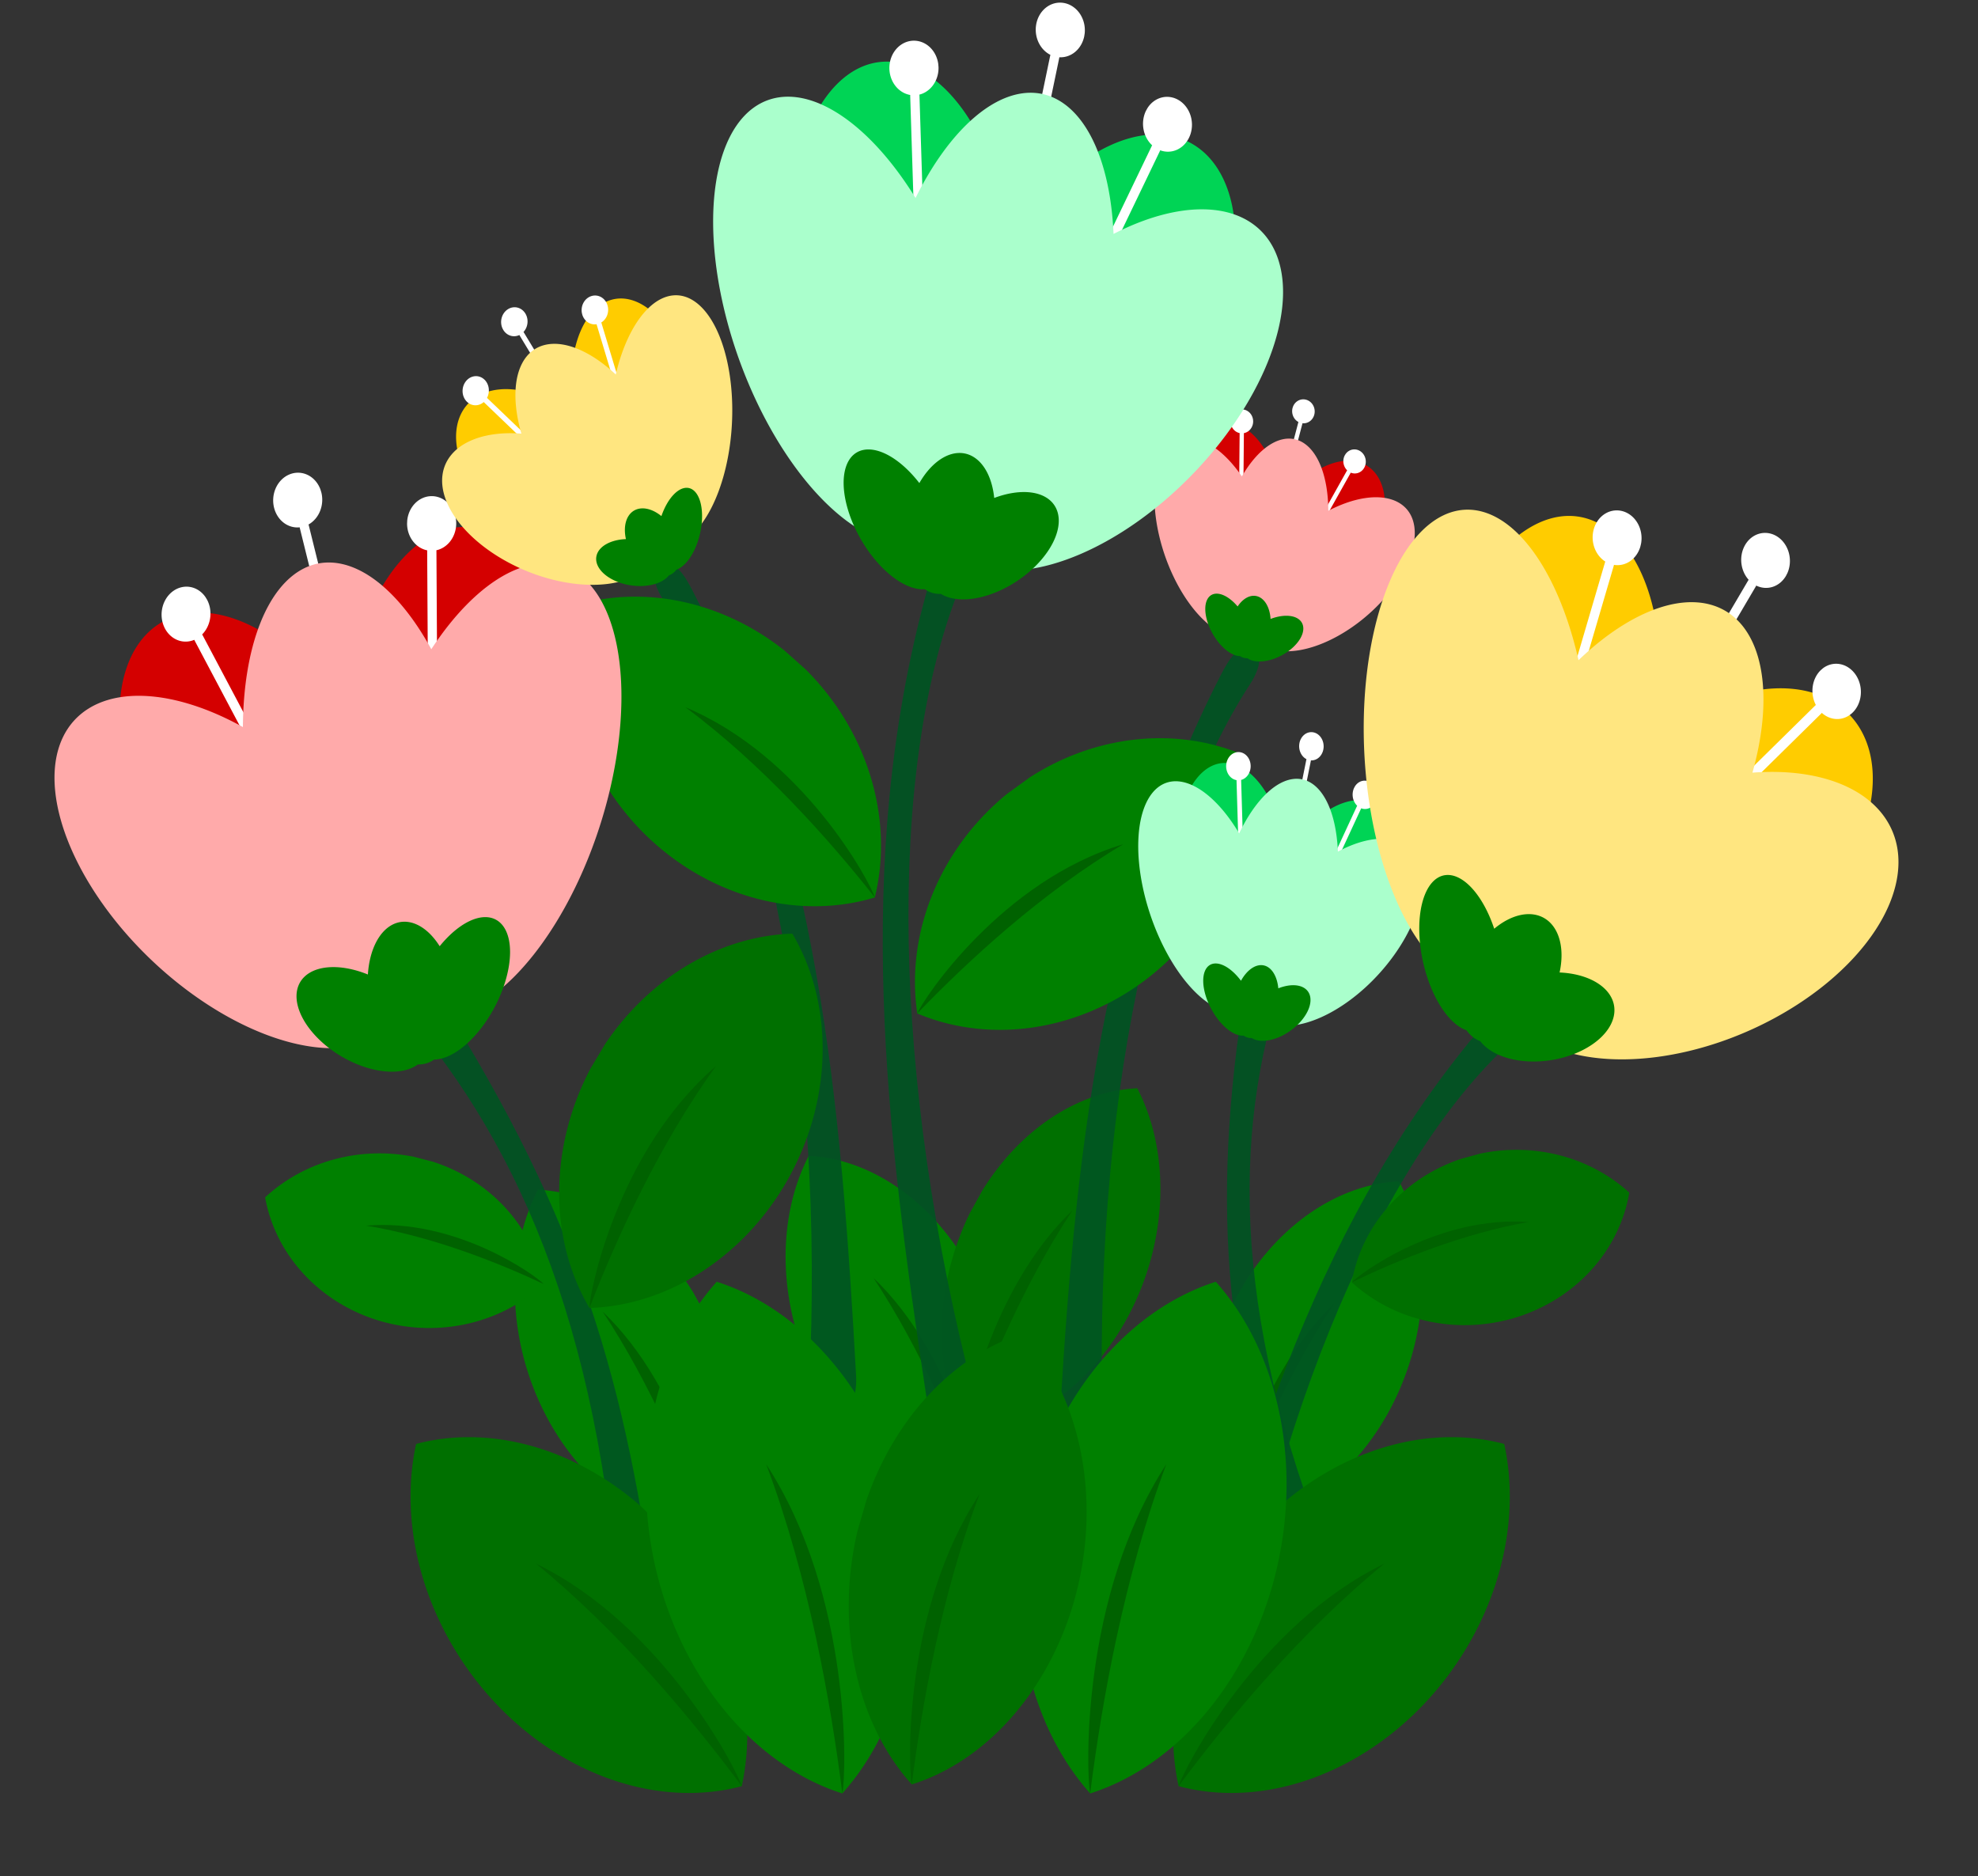 <?xml version="1.0" encoding="UTF-8"?><svg xmlns="http://www.w3.org/2000/svg" xmlns:xlink="http://www.w3.org/1999/xlink" height="134.5" preserveAspectRatio="xMidYMid meet" version="1.0" viewBox="-3.9 -0.4 141.8 134.5" width="141.8" zoomAndPan="magnify"><rect x="-3.9" y="-0.4" width="141.8" height="134.5" fill="#333333" stroke="none"/><g><g><g><g><path d="m261.25 656.33a34.87 41.463 0 0 0-18.523 39.11 34.87 41.463 0 0 0 19.186 34.568 34.87 41.463 0 0 0 18.583-36.641l-0.249-4.945a34.87 41.463 0 0 0-18.997-32.092z" fill="#008000" transform="matrix(-.307 -.182 -.165 .337 284.902 -89.35)"/></g><g><path d="m261.92 730c1.239-2.444 8.127-26.304 0.245-47.222 2.248 16.637 1.215 34.343-0.245 47.222z" fill="#006200" transform="matrix(-.307 -.182 -.165 .337 284.902 -89.35)"/></g></g><g><g><path d="m261.25 656.33a34.87 41.463 0 0 0-18.523 39.11 34.87 41.463 0 0 0 19.186 34.568 34.87 41.463 0 0 0 18.583-36.641l-0.249-4.945a34.87 41.463 0 0 0-18.997-32.092z" fill="#008000" transform="matrix(.307 -.182 .165 .337 -153.83 -88.749)"/></g><g><path d="m261.92 730c1.239-2.444 8.127-26.304 0.245-47.222 2.248 16.637 1.215 34.343-0.245 47.222z" fill="#006200" transform="matrix(.307 -.182 .165 .337 -153.83 -88.749)"/></g></g><g><g><path d="m261.25 656.33a34.87 41.463 0 0 0-18.523 39.11 34.87 41.463 0 0 0 19.186 34.568 34.87 41.463 0 0 0 18.583-36.641l-0.249-4.945a34.87 41.463 0 0 0-18.997-32.092z" fill="#008000" transform="matrix(.307 -.182 .165 .337 -134.424 -91.174)"/></g><g><path d="m261.92 730c1.239-2.444 8.127-26.304 0.245-47.222 2.248 16.637 1.215 34.343-0.245 47.222z" fill="#006200" transform="matrix(.307 -.182 .165 .337 -134.424 -91.174)"/></g></g><g><path d="m137.73 51.328c2.076-0.214 2.449 2.057 1.817 4.292-6.662 23.57-4.038 52.407 16.113 91.122 1.122 2.155-0.916 4.37-2.991 4.584-2.076 0.214-3.662-1.563-4.502-3.811-0.945-2.531-1.885-5.063-2.811-7.597-11.071-30.278-15.544-51.392-10.617-84.005 0.347-2.299 0.916-4.37 2.991-4.584z" fill="#052" fill-opacity=".911" transform="matrix(.46 0 0 .501 22.995 45.077)"/></g><g><g><path d="m261.25 656.33a34.87 41.463 0 0 0-18.523 39.11 34.87 41.463 0 0 0 19.186 34.568 34.87 41.463 0 0 0 18.583-36.641l-0.249-4.945a34.87 41.463 0 0 0-18.997-32.092z" fill="#007000" transform="matrix(-.307 -.182 -.165 .337 266.13 -96.024)"/></g><g><path d="m261.92 730c1.239-2.444 8.127-26.304 0.245-47.222 2.248 16.637 1.215 34.343-0.245 47.222z" fill="#006200" transform="matrix(-.307 -.182 -.165 .337 266.13 -96.024)"/></g></g><g fill="#052" fill-opacity=".911" stroke-linecap="round" stroke-linejoin="round"><g stroke-width="1.868"><path d="m89.638-10.687c2.077 0 2.043 2.579 1.027 5.002-10.711 25.552-10.234 69.137 2.722 114.69 0.721 2.535-1.672 4.774-3.749 4.774-2.077 0-3.322-2.167-3.749-4.774-6.234-38.01-11.491-76.066 0-114.92 0.747-2.527 1.672-4.774 3.749-4.774z" fill="inherit" transform="matrix(.46 0 0 .501 22.995 45.077)"/><path d="m44.776-10.078c-2.028 0.438-1.423 2.948 0.105 5.1 16.118 22.691 25.306 65.347 22.746 112.55-0.142 2.628 2.69 4.309 4.718 3.871 2.028-0.438 2.763-2.816 2.603-5.452-2.332-38.426-5.629-76.692-25.455-112.2-1.29-2.31-2.69-4.309-4.718-3.871z" fill="inherit" transform="matrix(.46 0 0 .501 22.995 45.077)"/><path d="m136.5 1.952c2.028 0.438 1.423 2.948-0.105 5.1-16.118 22.691-25.306 65.347-22.746 112.55 0.142 2.628-2.69 4.309-4.718 3.871-2.028-0.438-2.763-2.816-2.603-5.452 2.332-38.426 5.629-76.692 25.455-112.2 1.29-2.31 2.69-4.309 4.718-3.871z" fill="inherit" transform="matrix(.46 0 0 .501 22.995 45.077)"/><path d="m9.03 54.497c-1.986 0.636-1.229 3.091 0.422 5.096 17.414 21.152 28.945 51.456 29.346 98.974 0.022 2.645 2.939 4.053 4.925 3.417 1.986-0.636 2.567-3.089 2.244-5.712-0.364-2.954-0.733-5.906-1.115-8.855-4.566-35.236-10.695-58.472-30.897-89.503-1.424-2.187-2.939-4.053-4.925-3.417z" fill="inherit" transform="matrix(.46 0 0 .501 22.995 45.077)"/></g><g><path d="m176.94 54.536c1.881 0.885 0.801 3.115-1.104 4.792-20.088 17.678-37.381 55.823-44.175 101-0.378 2.515-3.455 3.443-5.336 2.558-1.881-0.885-2.126-3.303-1.453-5.754 9.813-35.746 20.529-71.116 46.732-100.04 1.704-1.881 3.455-3.443 5.336-2.558z" fill="inherit" transform="matrix(.46 0 0 .501 22.995 45.077)"/></g></g><g><g><path d="m261.25 656.33a34.87 41.463 0 0 0-18.523 39.11 34.87 41.463 0 0 0 19.186 34.568 34.87 41.463 0 0 0 18.583-36.641l-0.249-4.945a34.87 41.463 0 0 0-18.997-32.092z" fill="#007000" transform="matrix(.316 -.334 .314 .336 -262.712 -30.159)"/></g><g><path d="m261.92 730c1.239-2.444 8.127-26.304 0.245-47.222 2.248 16.637 1.215 34.343-0.245 47.222z" fill="#006200" transform="matrix(.316 -.334 .314 .336 -262.712 -30.159)"/></g></g><g><g><path d="m261.25 656.33a34.87 41.463 0 0 0-18.523 39.11 34.87 41.463 0 0 0 19.186 34.568 34.87 41.463 0 0 0 18.583-36.641l-0.249-4.945a34.87 41.463 0 0 0-18.997-32.092z" fill="#007000" transform="matrix(-.316 -.334 -.314 .336 392.579 -30.159)"/></g><g><path d="m261.92 730c1.239-2.444 8.127-26.304 0.245-47.222 2.248 16.637 1.215 34.343-0.245 47.222z" fill="#006200" transform="matrix(-.316 -.334 -.314 .336 392.579 -30.159)"/></g></g><g><g><path d="m261.25 656.33a34.87 41.463 0 0 0-18.523 39.11 34.87 41.463 0 0 0 19.186 34.568 34.87 41.463 0 0 0 18.583-36.641l-0.249-4.945a34.87 41.463 0 0 0-18.997-32.092z" fill="#008000" transform="matrix(-.467 -.126 -.118 .499 282.71 -203.108)"/></g><g><path d="m261.92 730c1.239-2.444 8.127-26.304 0.245-47.222 2.248 16.637 1.215 34.343-0.245 47.222z" fill="#006200" transform="matrix(-.467 -.126 -.118 .499 282.71 -203.108)"/></g></g><g><g><path d="m261.25 656.33a34.87 41.463 0 0 0-18.523 39.11 34.87 41.463 0 0 0 19.186 34.568 34.87 41.463 0 0 0 18.583-36.641l-0.249-4.945a34.87 41.463 0 0 0-18.997-32.092z" fill="#008000" transform="matrix(.467 -.126 .118 .499 -151.97 -203.108)"/></g><g><path d="m261.92 730c1.239-2.444 8.127-26.304 0.245-47.222 2.248 16.637 1.215 34.343-0.245 47.222z" fill="#006200" transform="matrix(.467 -.126 .118 .499 -151.97 -203.108)"/></g></g><g><g><path d="m261.25 656.33a34.87 41.463 0 0 0-18.523 39.11 34.87 41.463 0 0 0 19.186 34.568 34.87 41.463 0 0 0 18.583-36.641l-0.249-4.945a34.87 41.463 0 0 0-18.997-32.092z" fill="#007000" transform="matrix(-.416 -.112 -.105 .44 247.072 -164.35)"/></g><g><path d="m261.92 730c1.239-2.444 8.127-26.304 0.245-47.222 2.248 16.637 1.215 34.343-0.245 47.222z" fill="#006200" transform="matrix(-.416 -.112 -.105 .44 247.072 -164.35)"/></g></g><g><g><path d="m261.25 656.33a34.87 41.463 0 0 0-18.523 39.11 34.87 41.463 0 0 0 19.186 34.568 34.87 41.463 0 0 0 18.583-36.641l-0.249-4.945a34.87 41.463 0 0 0-18.997-32.092z" fill="#008000" transform="matrix(.303 -.314 .289 .287 -231.518 -63.335)"/></g><g><path d="m261.92 730c1.239-2.444 8.127-26.304 0.245-47.222 2.248 16.637 1.215 34.343-0.245 47.222z" fill="#006200" transform="matrix(.303 -.314 .289 .287 -231.518 -63.335)"/></g></g><g><g><path d="m261.25 656.33a34.87 41.463 0 0 0-18.523 39.11 34.87 41.463 0 0 0 19.186 34.568 34.87 41.463 0 0 0 18.583-36.641l-0.249-4.945a34.87 41.463 0 0 0-18.997-32.092z" fill="#008000" transform="matrix(.106 -.3 .27 .087 -189.795 106.709)"/></g><g><path d="m261.92 730c1.239-2.444 8.127-26.304 0.245-47.222 2.248 16.637 1.215 34.343-0.245 47.222z" fill="#006200" transform="matrix(.106 -.3 .27 .087 -189.795 106.709)"/></g></g><g><g><path d="m261.25 656.33a34.87 41.463 0 0 0-18.523 39.11 34.87 41.463 0 0 0 19.186 34.568 34.87 41.463 0 0 0 18.583-36.641l-0.249-4.945a34.87 41.463 0 0 0-18.997-32.092z" fill="#007000" transform="matrix(-.109 -.299 -.269 .09 317.93 104.138)"/></g><g><path d="m261.92 730c1.239-2.444 8.127-26.304 0.245-47.222 2.248 16.637 1.215 34.343-0.245 47.222z" fill="#006200" transform="matrix(-.109 -.299 -.269 .09 317.93 104.138)"/></g></g><g><g><path d="m261.25 656.33a34.87 41.463 0 0 0-18.523 39.11 34.87 41.463 0 0 0 19.186 34.568 34.87 41.463 0 0 0 18.583-36.641l-0.249-4.945a34.87 41.463 0 0 0-18.997-32.092z" fill="#007000" transform="matrix(-.378 -.203 -.194 .366 278.983 -120.652)"/></g><g><path d="m261.92 730c1.239-2.444 8.127-26.304 0.245-47.222 2.248 16.637 1.215 34.343-0.245 47.222z" fill="#006200" transform="matrix(-.378 -.203 -.194 .366 278.983 -120.652)"/></g></g><g><g><path d="m261.25 656.33a34.87 41.463 0 0 0-18.523 39.11 34.87 41.463 0 0 0 19.186 34.568 34.87 41.463 0 0 0 18.583-36.641l-0.249-4.945a34.87 41.463 0 0 0-18.997-32.092z" fill="#008000" transform="matrix(-.272 -.345 -.314 .255 362.322 -23.54)"/></g><g><path d="m261.92 730c1.239-2.444 8.127-26.304 0.245-47.222 2.248 16.637 1.215 34.343-0.245 47.222z" fill="#006200" transform="matrix(-.272 -.345 -.314 .255 362.322 -23.54)"/></g></g><g><g><path d="m90.933 640.62a33.362 21.289 68.569 0 0-4.537 0.474 33.362 21.289 68.569 0 0-10.149 36.176 33.362 21.289 68.569 0 0 30.461 27.144 33.362 21.289 68.569 0 0 10.759-8.449 21.289 33.362 21.431 0 0 10.752 8.449 21.289 33.362 21.431 0 0 30.461-27.144 21.289 33.362 21.431 0 0-10.148-36.176 21.289 33.362 21.431 0 0-31.067 24.983 33.362 21.289 68.569 0 0-26.53-25.457z" fill="#d40000" transform="matrix(.353 -.113 .099 .4 -86.57 -202.281)"/></g><g fill="#fff"><path d="m90.933 636.3a4.714 4.804 74.712 0 0-0.335 0.111 4.714 4.804 74.712 0 0-2.899 5.952 4.714 4.804 74.712 0 0 4.909 3.167c0.017 0.085 0.036 0.171 0.06 0.257l8.414 30.78c0.265 0.969 0.868 1.642 1.352 1.51s0.661-1.019 0.396-1.988l-8.414-30.78c-0.024-0.087-0.051-0.171-0.08-0.253a4.714 4.804 74.712 0 0 2.549-5.496l-0.181-0.533a4.714 4.804 74.712 0 0-5.771-2.726z" fill="inherit" transform="matrix(.353 -.113 .099 .4 -86.57 -202.281)"/><path d="m144.01 634.3a4.804 4.714 15.288 0 1 0.335 0.111 4.804 4.714 15.288 0 1 2.899 5.952 4.804 4.714 15.288 0 1-4.909 3.167c-0.017 0.085-0.036 0.171-0.06 0.257l-8.414 30.78c-0.265 0.969-0.868 1.642-1.352 1.51s-0.661-1.019-0.396-1.988l8.414-30.78c0.024-0.087 0.051-0.171 0.08-0.253a4.804 4.714 15.288 0 1-2.549-5.496l0.181-0.533a4.804 4.714 15.288 0 1 5.771-2.726z" fill="inherit" transform="matrix(.353 -.113 .099 .4 -86.57 -202.281)"/><path d="m118.5 623.11a4.804 4.714 0 0 0-0.352 0.019 4.804 4.714 0 0 0-4.366 4.976 4.804 4.714 0 0 0 3.9 4.349c-6e-3 0.086-0.01 0.174-0.01 0.264v31.909c0 1.004 0.404 1.813 0.906 1.813 0.502 0 0.906-0.808 0.906-1.813v-31.909c0-0.09-4e-3 -0.178-0.01-0.265a4.804 4.714 0 0 0 3.908-4.63l-0.034-0.562a4.804 4.714 0 0 0-4.848-4.151z" fill="inherit" transform="matrix(.353 -.113 .099 .4 -86.57 -202.281)"/></g><g><path d="m118.2 639.38a22.119 41.113 2.201 0 0-1.484 0.098 22.119 41.113 2.201 0 0-19.022 23.123 41.113 22.119 52.755 0 0-34.489-7.725 41.113 22.119 52.755 0 0 10.27 46.716 41.113 22.119 52.755 0 0 37.986 19.071 22.119 41.113 2.201 0 0 4.744 0.899 22.119 41.113 2.201 0 0 3.855-0.711 22.119 41.113 37.245 0 0 37.447-19.259 22.119 41.113 37.245 0 0 10.27-46.716 22.119 41.113 37.245 0 0-31.008 4.817 22.119 41.113 2.201 0 0-18.568-20.312z" fill="#faa" transform="matrix(.353 -.113 .099 .4 -86.57 -202.281)"/></g><g><path d="m117.47 703.3a8.389 12.463 3.583 0 0-0.563 0.03 8.389 12.463 3.583 0 0-7.218 7.006 13.838 7.555 40.935 0 0-13.087-2.341 13.838 7.555 40.935 0 0 3.897 14.154 13.838 7.555 40.935 0 0 14.414 5.778 8.389 12.463 3.583 0 0 1.8 0.272 8.389 12.463 3.583 0 0 1.463-0.215 7.555 13.838 49.065 0 0 14.209-5.835 7.555 13.838 49.065 0 0 3.897-14.154 7.555 13.838 49.065 0 0-11.766 1.459 8.389 12.463 3.583 0 0-7.046-6.154z" fill="#008000" transform="matrix(.353 -.113 .099 .4 -86.57 -202.281)"/></g></g><g><g><path d="m90.933 640.62a33.362 21.289 68.569 0 0-4.537 0.474 33.362 21.289 68.569 0 0-10.149 36.176 33.362 21.289 68.569 0 0 30.461 27.144 33.362 21.289 68.569 0 0 10.759-8.449 21.289 33.362 21.431 0 0 10.752 8.449 21.289 33.362 21.431 0 0 30.461-27.144 21.289 33.362 21.431 0 0-10.148-36.176 21.289 33.362 21.431 0 0-31.067 24.983 33.362 21.289 68.569 0 0-26.53-25.457z" fill="#d40000" transform="matrix(-.162 -.05 -.046 .175 137.63 -74.854)"/></g><g fill="#fff"><path d="m90.933 636.3a4.714 4.804 74.712 0 0-0.335 0.111 4.714 4.804 74.712 0 0-2.899 5.952 4.714 4.804 74.712 0 0 4.909 3.167c0.017 0.085 0.036 0.171 0.06 0.257l8.414 30.78c0.265 0.969 0.868 1.642 1.352 1.51s0.661-1.019 0.396-1.988l-8.414-30.78c-0.024-0.087-0.051-0.171-0.08-0.253a4.714 4.804 74.712 0 0 2.549-5.496l-0.181-0.533a4.714 4.804 74.712 0 0-5.771-2.726z" fill="inherit" transform="matrix(-.162 -.05 -.046 .175 137.63 -74.854)"/><path d="m144.01 634.3a4.804 4.714 15.288 0 1 0.335 0.111 4.804 4.714 15.288 0 1 2.899 5.952 4.804 4.714 15.288 0 1-4.909 3.167c-0.017 0.085-0.036 0.171-0.06 0.257l-8.414 30.78c-0.265 0.969-0.868 1.642-1.352 1.51s-0.661-1.019-0.396-1.988l8.414-30.78c0.024-0.087 0.051-0.171 0.08-0.253a4.804 4.714 15.288 0 1-2.549-5.496l0.181-0.533a4.804 4.714 15.288 0 1 5.771-2.726z" fill="inherit" transform="matrix(-.162 -.05 -.046 .175 137.63 -74.854)"/><path d="m118.5 623.11a4.804 4.714 0 0 0-0.352 0.019 4.804 4.714 0 0 0-4.366 4.976 4.804 4.714 0 0 0 3.9 4.349c-6e-3 0.086-0.01 0.174-0.01 0.264v31.909c0 1.004 0.404 1.813 0.906 1.813 0.502 0 0.906-0.808 0.906-1.813v-31.909c0-0.09-4e-3 -0.178-0.01-0.265a4.804 4.714 0 0 0 3.908-4.63l-0.034-0.562a4.804 4.714 0 0 0-4.848-4.151z" fill="inherit" transform="matrix(-.162 -.05 -.046 .175 137.63 -74.854)"/></g><g><path d="m118.2 639.38a22.119 41.113 2.201 0 0-1.484 0.098 22.119 41.113 2.201 0 0-19.022 23.123 41.113 22.119 52.755 0 0-34.489-7.725 41.113 22.119 52.755 0 0 10.27 46.716 41.113 22.119 52.755 0 0 37.986 19.071 22.119 41.113 2.201 0 0 4.744 0.899 22.119 41.113 2.201 0 0 3.855-0.711 22.119 41.113 37.245 0 0 37.447-19.259 22.119 41.113 37.245 0 0 10.27-46.716 22.119 41.113 37.245 0 0-31.008 4.817 22.119 41.113 2.201 0 0-18.568-20.312z" fill="#faa" transform="matrix(-.162 -.05 -.046 .175 137.63 -74.854)"/></g><g><path d="m117.47 703.3a8.389 12.463 3.583 0 0-0.563 0.03 8.389 12.463 3.583 0 0-7.218 7.006 13.838 7.555 40.935 0 0-13.087-2.341 13.838 7.555 40.935 0 0 3.897 14.154 13.838 7.555 40.935 0 0 14.414 5.778 8.389 12.463 3.583 0 0 1.8 0.272 8.389 12.463 3.583 0 0 1.463-0.215 7.555 13.838 49.065 0 0 14.209-5.835 7.555 13.838 49.065 0 0 3.897-14.154 7.555 13.838 49.065 0 0-11.766 1.459 8.389 12.463 3.583 0 0-7.046-6.154z" fill="#008000" transform="matrix(-.162 -.05 -.046 .175 137.63 -74.854)"/></g></g><g><g><path d="m90.933 640.62a33.362 21.289 68.569 0 0-4.537 0.474 33.362 21.289 68.569 0 0-10.149 36.176 33.362 21.289 68.569 0 0 30.461 27.144 33.362 21.289 68.569 0 0 10.759-8.449 21.289 33.362 21.431 0 0 10.752 8.449 21.289 33.362 21.431 0 0 30.461-27.144 21.289 33.362 21.431 0 0-10.148-36.176 21.289 33.362 21.431 0 0-31.067 24.983 33.362 21.289 68.569 0 0-26.53-25.457z" fill="#00d455" transform="matrix(.178 .049 -.042 .209 95.374 -83.928)"/></g><g fill="#fff"><path d="m90.933 636.3a4.714 4.804 74.712 0 0-0.335 0.111 4.714 4.804 74.712 0 0-2.899 5.952 4.714 4.804 74.712 0 0 4.909 3.167c0.017 0.085 0.036 0.171 0.06 0.257l8.414 30.78c0.265 0.969 0.868 1.642 1.352 1.51s0.661-1.019 0.396-1.988l-8.414-30.78c-0.024-0.087-0.051-0.171-0.08-0.253a4.714 4.804 74.712 0 0 2.549-5.496l-0.181-0.533a4.714 4.804 74.712 0 0-5.771-2.726z" fill="inherit" transform="matrix(.178 .049 -.042 .209 95.374 -83.928)"/><path d="m144.01 634.3a4.804 4.714 15.288 0 1 0.335 0.111 4.804 4.714 15.288 0 1 2.899 5.952 4.804 4.714 15.288 0 1-4.909 3.167c-0.017 0.085-0.036 0.171-0.06 0.257l-8.414 30.78c-0.265 0.969-0.868 1.642-1.352 1.51s-0.661-1.019-0.396-1.988l8.414-30.78c0.024-0.087 0.051-0.171 0.08-0.253a4.804 4.714 15.288 0 1-2.549-5.496l0.181-0.533a4.804 4.714 15.288 0 1 5.771-2.726z" fill="inherit" transform="matrix(.178 .049 -.042 .209 95.374 -83.928)"/><path d="m118.5 623.11a4.804 4.714 0 0 0-0.352 0.019 4.804 4.714 0 0 0-4.366 4.976 4.804 4.714 0 0 0 3.9 4.349c-6e-3 0.086-0.01 0.174-0.01 0.264v31.909c0 1.004 0.404 1.813 0.906 1.813 0.502 0 0.906-0.808 0.906-1.813v-31.909c0-0.09-4e-3 -0.178-0.01-0.265a4.804 4.714 0 0 0 3.908-4.63l-0.034-0.562a4.804 4.714 0 0 0-4.848-4.151z" fill="inherit" transform="matrix(.178 .049 -.042 .209 95.374 -83.928)"/></g><g><path d="m118.2 639.38a22.119 41.113 2.201 0 0-1.484 0.098 22.119 41.113 2.201 0 0-19.022 23.123 41.113 22.119 52.755 0 0-34.489-7.725 41.113 22.119 52.755 0 0 10.27 46.716 41.113 22.119 52.755 0 0 37.986 19.071 22.119 41.113 2.201 0 0 4.744 0.899 22.119 41.113 2.201 0 0 3.855-0.711 22.119 41.113 37.245 0 0 37.447-19.259 22.119 41.113 37.245 0 0 10.27-46.716 22.119 41.113 37.245 0 0-31.008 4.817 22.119 41.113 2.201 0 0-18.568-20.312z" fill="#afc" transform="matrix(.178 .049 -.042 .209 95.374 -83.928)"/></g><g><path d="m117.47 703.3a8.389 12.463 3.583 0 0-0.563 0.03 8.389 12.463 3.583 0 0-7.218 7.006 13.838 7.555 40.935 0 0-13.087-2.341 13.838 7.555 40.935 0 0 3.897 14.154 13.838 7.555 40.935 0 0 14.414 5.778 8.389 12.463 3.583 0 0 1.8 0.272 8.389 12.463 3.583 0 0 1.463-0.215 7.555 13.838 49.065 0 0 14.209-5.835 7.555 13.838 49.065 0 0 3.897-14.154 7.555 13.838 49.065 0 0-11.766 1.459 8.389 12.463 3.583 0 0-7.046-6.154z" fill="#008000" transform="matrix(.178 .049 -.042 .209 95.374 -83.928)"/></g></g><g><g><path d="m90.933 640.62a33.362 21.289 68.569 0 0-4.537 0.474 33.362 21.289 68.569 0 0-10.149 36.176 33.362 21.289 68.569 0 0 30.461 27.144 33.362 21.289 68.569 0 0 10.759-8.449 21.289 33.362 21.431 0 0 10.752 8.449 21.289 33.362 21.431 0 0 30.461-27.144 21.289 33.362 21.431 0 0-10.148-36.176 21.289 33.362 21.431 0 0-31.067 24.983 33.362 21.289 68.569 0 0-26.53-25.457z" fill="#fc0" transform="matrix(.304 .232 -.203 .345 214.071 -204.336)"/></g><g fill="#fff"><path d="m90.933 636.3a4.714 4.804 74.712 0 0-0.335 0.111 4.714 4.804 74.712 0 0-2.899 5.952 4.714 4.804 74.712 0 0 4.909 3.167c0.017 0.085 0.036 0.171 0.06 0.257l8.414 30.78c0.265 0.969 0.868 1.642 1.352 1.51s0.661-1.019 0.396-1.988l-8.414-30.78c-0.024-0.087-0.051-0.171-0.08-0.253a4.714 4.804 74.712 0 0 2.549-5.496l-0.181-0.533a4.714 4.804 74.712 0 0-5.771-2.726z" fill="inherit" transform="matrix(.304 .232 -.203 .345 214.071 -204.336)"/><path d="m144.01 634.3a4.804 4.714 15.288 0 1 0.335 0.111 4.804 4.714 15.288 0 1 2.899 5.952 4.804 4.714 15.288 0 1-4.909 3.167c-0.017 0.085-0.036 0.171-0.06 0.257l-8.414 30.78c-0.265 0.969-0.868 1.642-1.352 1.51s-0.661-1.019-0.396-1.988l8.414-30.78c0.024-0.087 0.051-0.171 0.08-0.253a4.804 4.714 15.288 0 1-2.549-5.496l0.181-0.533a4.804 4.714 15.288 0 1 5.771-2.726z" fill="inherit" transform="matrix(.304 .232 -.203 .345 214.071 -204.336)"/><path d="m118.5 623.11a4.804 4.714 0 0 0-0.352 0.019 4.804 4.714 0 0 0-4.366 4.976 4.804 4.714 0 0 0 3.9 4.349c-6e-3 0.086-0.01 0.174-0.01 0.264v31.909c0 1.004 0.404 1.813 0.906 1.813 0.502 0 0.906-0.808 0.906-1.813v-31.909c0-0.09-4e-3 -0.178-0.01-0.265a4.804 4.714 0 0 0 3.908-4.63l-0.034-0.562a4.804 4.714 0 0 0-4.848-4.151z" fill="inherit" transform="matrix(.304 .232 -.203 .345 214.071 -204.336)"/></g><g><path d="m118.2 639.38a22.119 41.113 2.201 0 0-1.484 0.098 22.119 41.113 2.201 0 0-19.022 23.123 41.113 22.119 52.755 0 0-34.489-7.725 41.113 22.119 52.755 0 0 10.27 46.716 41.113 22.119 52.755 0 0 37.986 19.071 22.119 41.113 2.201 0 0 4.744 0.899 22.119 41.113 2.201 0 0 3.855-0.711 22.119 41.113 37.245 0 0 37.447-19.259 22.119 41.113 37.245 0 0 10.27-46.716 22.119 41.113 37.245 0 0-31.008 4.817 22.119 41.113 2.201 0 0-18.568-20.312z" fill="#ffe680" transform="matrix(.304 .232 -.203 .345 214.071 -204.336)"/></g><g><path d="m117.47 703.3a8.389 12.463 3.583 0 0-0.563 0.03 8.389 12.463 3.583 0 0-7.218 7.006 13.838 7.555 40.935 0 0-13.087-2.341 13.838 7.555 40.935 0 0 3.897 14.154 13.838 7.555 40.935 0 0 14.414 5.778 8.389 12.463 3.583 0 0 1.8 0.272 8.389 12.463 3.583 0 0 1.463-0.215 7.555 13.838 49.065 0 0 14.209-5.835 7.555 13.838 49.065 0 0 3.897-14.154 7.555 13.838 49.065 0 0-11.766 1.459 8.389 12.463 3.583 0 0-7.046-6.154z" fill="#008000" transform="matrix(.304 .232 -.203 .345 214.071 -204.336)"/></g></g><g><g><path d="m90.933 640.62a33.362 21.289 68.569 0 0-4.537 0.474 33.362 21.289 68.569 0 0-10.149 36.176 33.362 21.289 68.569 0 0 30.461 27.144 33.362 21.289 68.569 0 0 10.759-8.449 21.289 33.362 21.431 0 0 10.752 8.449 21.289 33.362 21.431 0 0 30.461-27.144 21.289 33.362 21.431 0 0-10.148-36.176 21.289 33.362 21.431 0 0-31.067 24.983 33.362 21.289 68.569 0 0-26.53-25.457z" fill="#fc0" transform="matrix(-.165 .122 .11 .182 -16.523 -106.066)"/></g><g fill="#fff"><path d="m90.933 636.3a4.714 4.804 74.712 0 0-0.335 0.111 4.714 4.804 74.712 0 0-2.899 5.952 4.714 4.804 74.712 0 0 4.909 3.167c0.017 0.085 0.036 0.171 0.06 0.257l8.414 30.78c0.265 0.969 0.868 1.642 1.352 1.51s0.661-1.019 0.396-1.988l-8.414-30.78c-0.024-0.087-0.051-0.171-0.08-0.253a4.714 4.804 74.712 0 0 2.549-5.496l-0.181-0.533a4.714 4.804 74.712 0 0-5.771-2.726z" fill="inherit" transform="matrix(-.165 .122 .11 .182 -16.523 -106.066)"/><path d="m144.01 634.3a4.804 4.714 15.288 0 1 0.335 0.111 4.804 4.714 15.288 0 1 2.899 5.952 4.804 4.714 15.288 0 1-4.909 3.167c-0.017 0.085-0.036 0.171-0.06 0.257l-8.414 30.78c-0.265 0.969-0.868 1.642-1.352 1.51s-0.661-1.019-0.396-1.988l8.414-30.78c0.024-0.087 0.051-0.171 0.08-0.253a4.804 4.714 15.288 0 1-2.549-5.496l0.181-0.533a4.804 4.714 15.288 0 1 5.771-2.726z" fill="inherit" transform="matrix(-.165 .122 .11 .182 -16.523 -106.066)"/><path d="m118.5 623.11a4.804 4.714 0 0 0-0.352 0.019 4.804 4.714 0 0 0-4.366 4.976 4.804 4.714 0 0 0 3.9 4.349c-6e-3 0.086-0.01 0.174-0.01 0.264v31.909c0 1.004 0.404 1.813 0.906 1.813 0.502 0 0.906-0.808 0.906-1.813v-31.909c0-0.09-4e-3 -0.178-0.01-0.265a4.804 4.714 0 0 0 3.908-4.63l-0.034-0.562a4.804 4.714 0 0 0-4.848-4.151z" fill="inherit" transform="matrix(-.165 .122 .11 .182 -16.523 -106.066)"/></g><g><path d="m118.2 639.38a22.119 41.113 2.201 0 0-1.484 0.098 22.119 41.113 2.201 0 0-19.022 23.123 41.113 22.119 52.755 0 0-34.489-7.725 41.113 22.119 52.755 0 0 10.27 46.716 41.113 22.119 52.755 0 0 37.986 19.071 22.119 41.113 2.201 0 0 4.744 0.899 22.119 41.113 2.201 0 0 3.855-0.711 22.119 41.113 37.245 0 0 37.447-19.259 22.119 41.113 37.245 0 0 10.27-46.716 22.119 41.113 37.245 0 0-31.008 4.817 22.119 41.113 2.201 0 0-18.568-20.312z" fill="#ffe680" transform="matrix(-.165 .122 .11 .182 -16.523 -106.066)"/></g><g><path d="m117.47 703.3a8.389 12.463 3.583 0 0-0.563 0.03 8.389 12.463 3.583 0 0-7.218 7.006 13.838 7.555 40.935 0 0-13.087-2.341 13.838 7.555 40.935 0 0 3.897 14.154 13.838 7.555 40.935 0 0 14.414 5.778 8.389 12.463 3.583 0 0 1.8 0.272 8.389 12.463 3.583 0 0 1.463-0.215 7.555 13.838 49.065 0 0 14.209-5.835 7.555 13.838 49.065 0 0 3.897-14.154 7.555 13.838 49.065 0 0-11.766 1.459 8.389 12.463 3.583 0 0-7.046-6.154z" fill="#008000" transform="matrix(-.165 .122 .11 .182 -16.523 -106.066)"/></g></g><g><g><path d="m90.933 640.62a33.362 21.289 68.569 0 0-4.537 0.474 33.362 21.289 68.569 0 0-10.149 36.176 33.362 21.289 68.569 0 0 30.461 27.144 33.362 21.289 68.569 0 0 10.759-8.449 21.289 33.362 21.431 0 0 10.752 8.449 21.289 33.362 21.431 0 0 30.461-27.144 21.289 33.362 21.431 0 0-10.148-36.176 21.289 33.362 21.431 0 0-31.067 24.983 33.362 21.289 68.569 0 0-26.53-25.457z" fill="#00d455" transform="matrix(.357 .096 -.084 .404 82.516 -263.276)"/></g><g fill="#fff"><path d="m90.933 636.3a4.714 4.804 74.712 0 0-0.335 0.111 4.714 4.804 74.712 0 0-2.899 5.952 4.714 4.804 74.712 0 0 4.909 3.167c0.017 0.085 0.036 0.171 0.06 0.257l8.414 30.78c0.265 0.969 0.868 1.642 1.352 1.51s0.661-1.019 0.396-1.988l-8.414-30.78c-0.024-0.087-0.051-0.171-0.08-0.253a4.714 4.804 74.712 0 0 2.549-5.496l-0.181-0.533a4.714 4.804 74.712 0 0-5.771-2.726z" fill="inherit" transform="matrix(.357 .096 -.084 .404 82.516 -263.276)"/><path d="m144.01 634.3a4.804 4.714 15.288 0 1 0.335 0.111 4.804 4.714 15.288 0 1 2.899 5.952 4.804 4.714 15.288 0 1-4.909 3.167c-0.017 0.085-0.036 0.171-0.06 0.257l-8.414 30.78c-0.265 0.969-0.868 1.642-1.352 1.51s-0.661-1.019-0.396-1.988l8.414-30.78c0.024-0.087 0.051-0.171 0.08-0.253a4.804 4.714 15.288 0 1-2.549-5.496l0.181-0.533a4.804 4.714 15.288 0 1 5.771-2.726z" fill="inherit" transform="matrix(.357 .096 -.084 .404 82.516 -263.276)"/><path d="m118.5 623.11a4.804 4.714 0 0 0-0.352 0.019 4.804 4.714 0 0 0-4.366 4.976 4.804 4.714 0 0 0 3.9 4.349c-6e-3 0.086-0.01 0.174-0.01 0.264v31.909c0 1.004 0.404 1.813 0.906 1.813 0.502 0 0.906-0.808 0.906-1.813v-31.909c0-0.09-4e-3 -0.178-0.01-0.265a4.804 4.714 0 0 0 3.908-4.63l-0.034-0.562a4.804 4.714 0 0 0-4.848-4.151z" fill="inherit" transform="matrix(.357 .096 -.084 .404 82.516 -263.276)"/></g><g><path d="m118.2 639.38a22.119 41.113 2.201 0 0-1.484 0.098 22.119 41.113 2.201 0 0-19.022 23.123 41.113 22.119 52.755 0 0-34.489-7.725 41.113 22.119 52.755 0 0 10.27 46.716 41.113 22.119 52.755 0 0 37.986 19.071 22.119 41.113 2.201 0 0 4.744 0.899 22.119 41.113 2.201 0 0 3.855-0.711 22.119 41.113 37.245 0 0 37.447-19.259 22.119 41.113 37.245 0 0 10.27-46.716 22.119 41.113 37.245 0 0-31.008 4.817 22.119 41.113 2.201 0 0-18.568-20.312z" fill="#afc" transform="matrix(.357 .096 -.084 .404 82.516 -263.276)"/></g><g><path d="m117.47 703.3a8.389 12.463 3.583 0 0-0.563 0.03 8.389 12.463 3.583 0 0-7.218 7.006 13.838 7.555 40.935 0 0-13.087-2.341 13.838 7.555 40.935 0 0 3.897 14.154 13.838 7.555 40.935 0 0 14.414 5.778 8.389 12.463 3.583 0 0 1.8 0.272 8.389 12.463 3.583 0 0 1.463-0.215 7.555 13.838 49.065 0 0 14.209-5.835 7.555 13.838 49.065 0 0 3.897-14.154 7.555 13.838 49.065 0 0-11.766 1.459 8.389 12.463 3.583 0 0-7.046-6.154z" fill="#008000" transform="matrix(.357 .096 -.084 .404 82.516 -263.276)"/></g></g></g></g></svg>